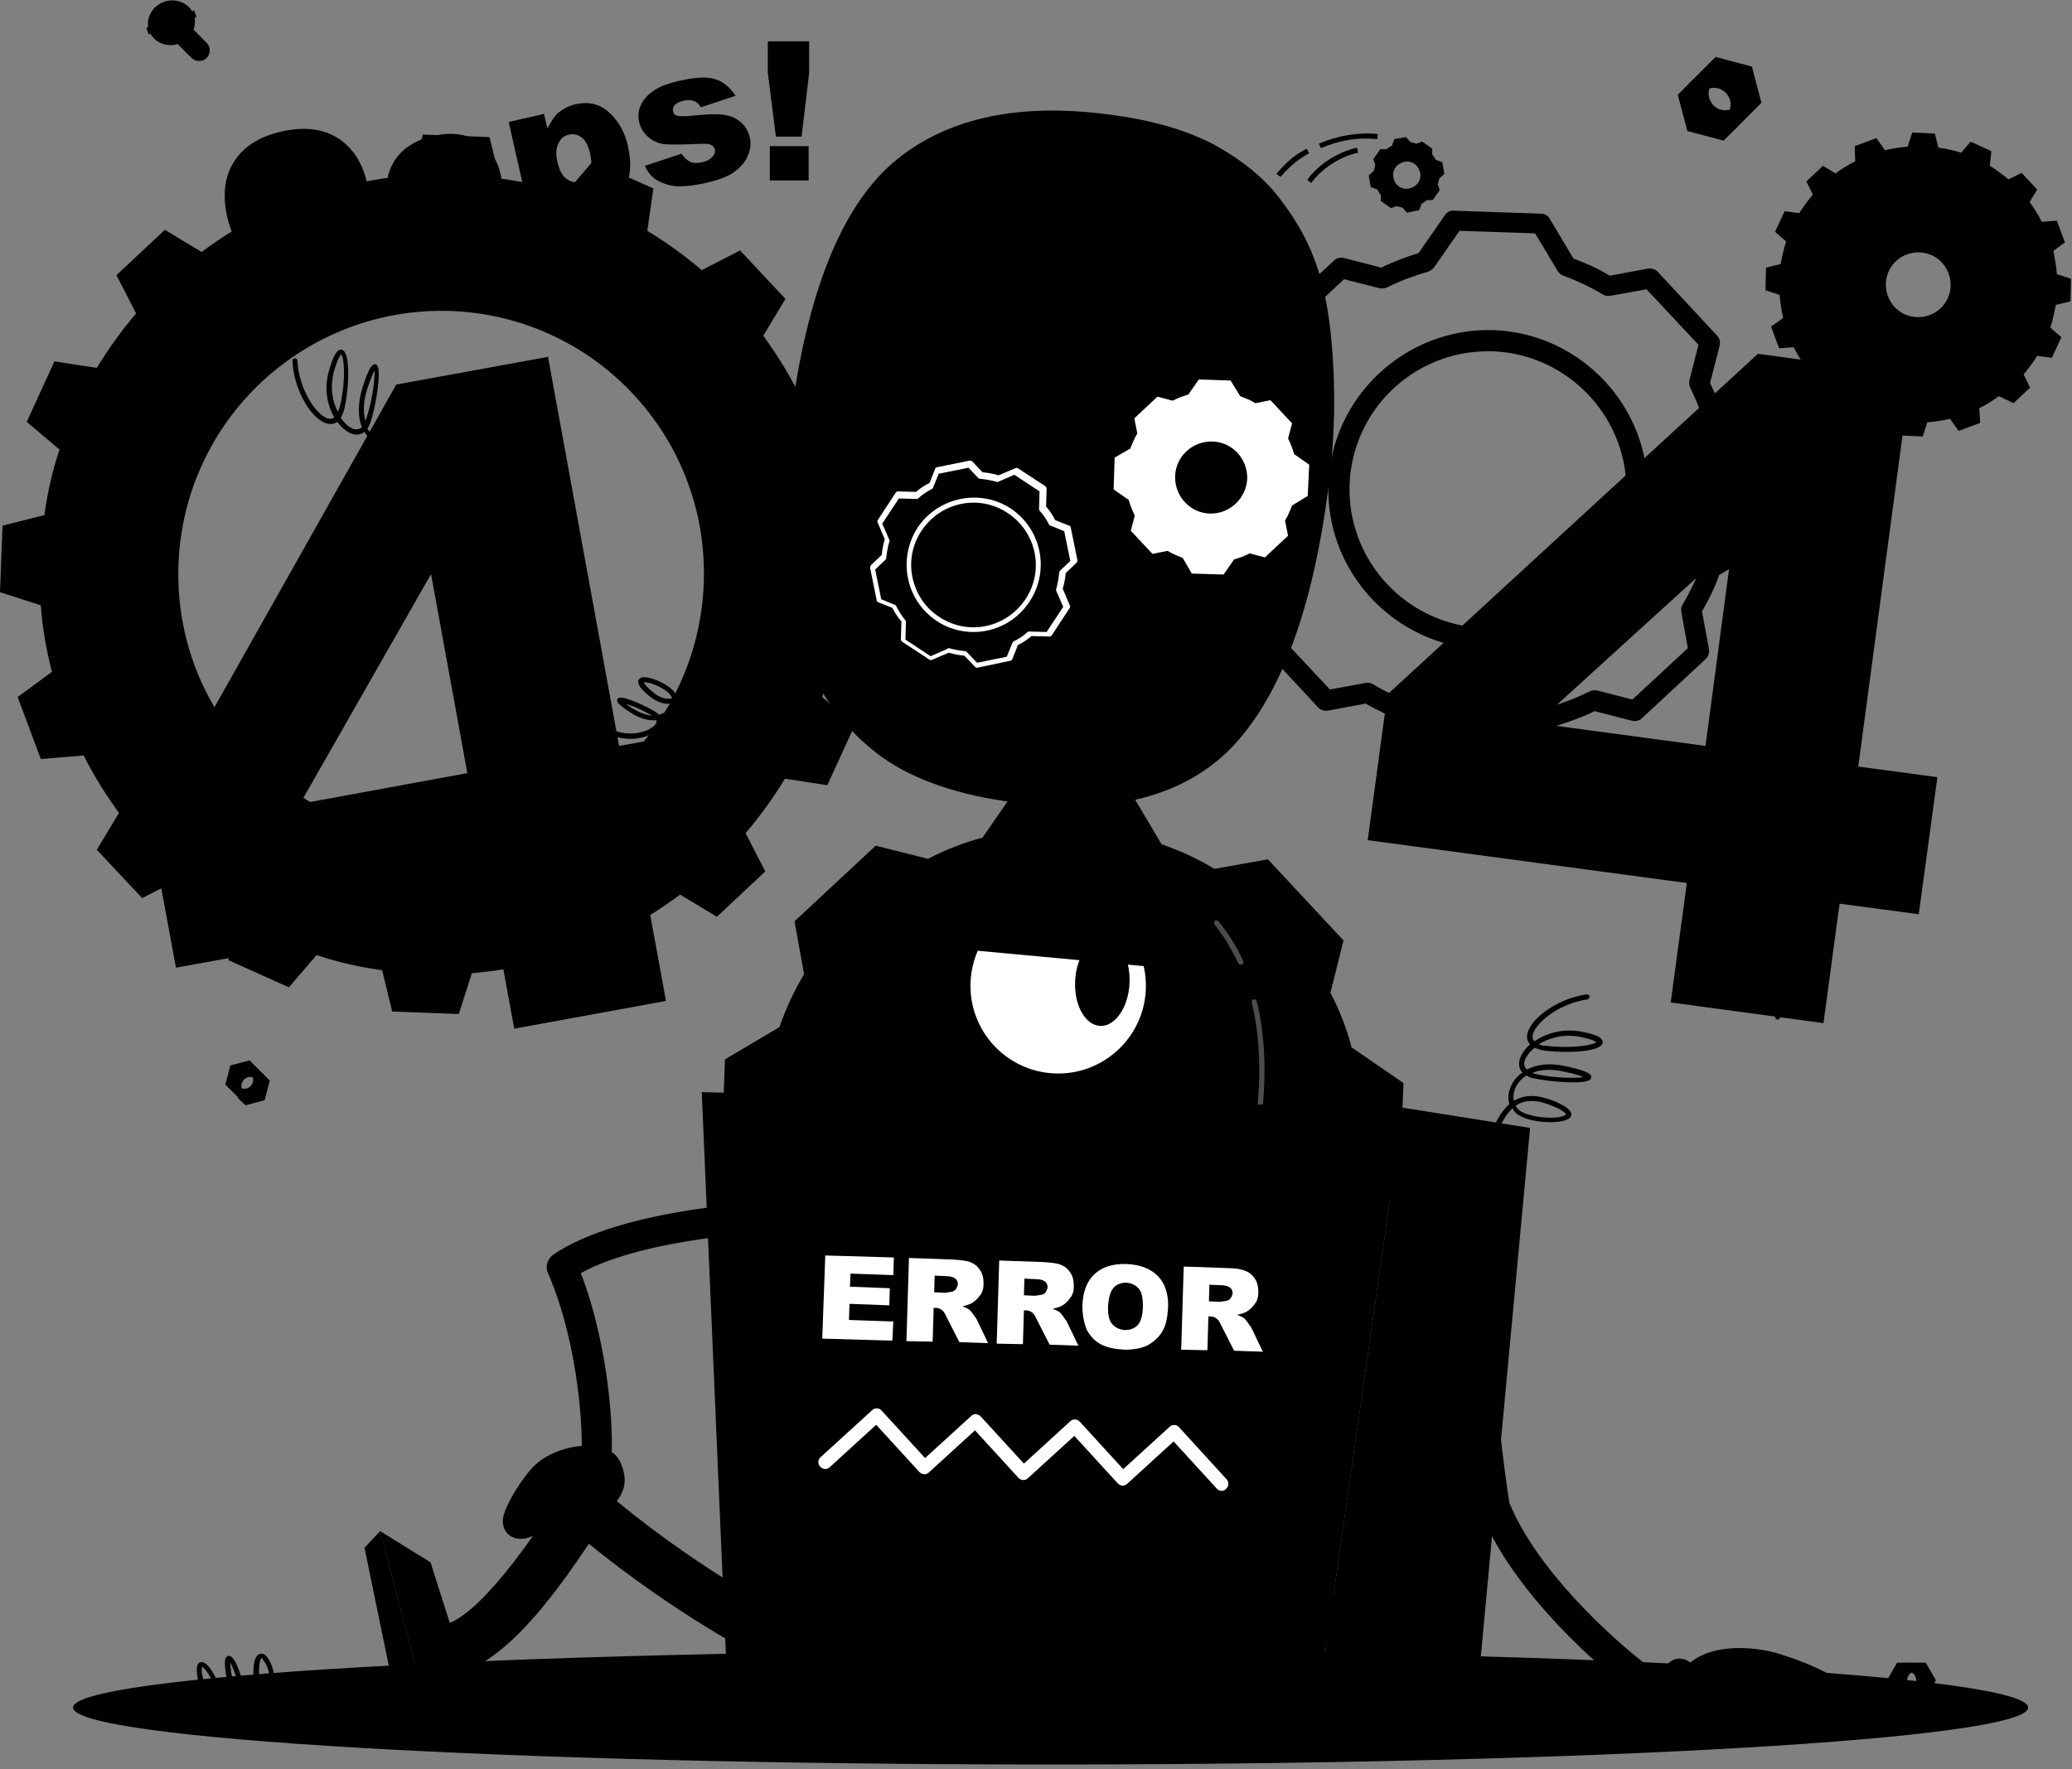 <svg width="411" height="351" viewBox="0 0 411 351" fill="none" xmlns="http://www.w3.org/2000/svg">
<rect x="0" y="0" width="411" height="351" fill="#808080" stroke="none"/>
<g clip-path="url(#clip0_864_2)">
<path d="M174.5 123.5L175 110.4L166.9 107.8C166.6 103.3 165.8 98.9 164.7 94.6L171.5 89.6L166.9 77.3L158.4 78C156.4 74 154 70.2 151.4 66.6L155.8 59.3L146.8 49.7L139.2 53.6C135.8 50.7 132.2 48.1 128.4 45.8L129.6 37.4L117.6 32L112.1 38.4C107.9 37 103.6 36 99.1 35.4L97.1 27.2L83.9 26.7L81.3 34.8C76.8 35.2 72.4 35.9 68.1 37L63 29.8L50.7 34.4L51.4 42.9C47.4 44.9 43.6 47.3 40 50L32.7 45.6L23.1 54.6L27 62.2C24.1 65.6 21.5 69.2 19.2 73L10.8 71.7L5.3 83.7L11.8 89.2C10.4 93.4 9.4 97.8 8.8 102.2L0.5 104.3L0 117.5L8.1 120.1C8.4 124.6 9.2 129 10.3 133.3L3.5 138.3L8.1 150.6L16.6 149.9C18.6 153.9 21 157.7 23.6 161.3L19.2 168.6L28.2 178.2L35.8 174.3C39.2 177.2 42.8 179.8 46.6 182.1L45.3 190.5L57.3 195.9L62.8 189.5C67 190.9 71.3 191.9 75.8 192.5L77.8 200.7L91 201.2L93.6 193.1C98.1 192.7 102.5 192 106.8 190.9L111.8 197.7L124.1 193.1L123.5 184.6C127.5 182.6 131.3 180.2 134.9 177.5L142.2 181.9L151.8 172.9L147.9 165.3C150.8 161.9 153.4 158.3 155.7 154.5L164.1 155.8L169.6 143.8L163.1 138.3C164.5 134.1 165.5 129.8 166.1 125.3L174.5 123.5ZM85.7 166C56.9 165 34.4 140.9 35.4 112.1C36.4 83.3 60.5 60.8 89.3 61.7C118.1 62.7 140.6 86.8 139.6 115.6C138.6 144.5 114.5 167 85.7 166Z" fill="#EBEBEB" style="fill:#EBEBEB;fill:color(display-p3 0.922 0.922 0.922);fill-opacity:1;"/>
<path d="M399.399 80L402.699 76.9L401.399 74.3C402.399 73.1 403.299 71.9 404.099 70.6L406.999 71L408.899 66.9L406.699 65C407.199 63.5 407.499 62 407.799 60.5L410.699 59.8L410.799 55.3L407.999 54.4C407.899 52.9 407.599 51.3 407.299 49.8L409.599 48.1L407.999 43.8L404.999 44C404.299 42.6 403.499 41.3 402.599 40.1L404.099 37.6L400.999 34.3L398.399 35.6C397.199 34.6 395.999 33.7 394.699 32.9L394.999 30L390.899 28.1L388.999 30.3C387.499 29.8 385.999 29.5 384.499 29.3L383.799 26.5L379.299 26.3L378.399 29.1C376.899 29.2 375.299 29.5 373.899 29.8L372.199 27.4L367.899 29L367.999 32C366.599 32.7 365.299 33.5 364.099 34.4L361.599 32.9L358.299 36L359.599 38.6C358.599 39.8 357.699 41 356.899 42.3L353.999 41.9L352.099 46L354.299 47.9C353.799 49.4 353.499 50.9 353.199 52.4L350.299 53.1L350.199 57.6L352.999 58.5C353.099 60 353.399 61.6 353.699 63.1L351.299 64.8L352.899 69.1L355.799 68.9C356.499 70.3 357.299 71.6 358.199 72.8L356.699 75.3L359.799 78.6L362.399 77.3C363.599 78.3 364.799 79.2 366.099 80L365.699 82.9L369.799 84.8L371.699 82.6C373.199 83.1 374.699 83.4 376.199 83.6L376.899 86.4L381.399 86.6L382.299 83.8C383.799 83.7 385.399 83.4 386.799 83.1L388.499 85.5L392.799 83.9L392.599 81C393.999 80.3 395.299 79.5 396.499 78.6L399.399 80ZM375.799 60.9C373.399 58.3 373.499 54.2 376.099 51.8C378.699 49.4 382.799 49.5 385.199 52.1C387.599 54.7 387.499 58.8 384.899 61.2C382.299 63.6 378.199 63.5 375.799 60.9Z" fill="#EBEBEB" style="fill:#EBEBEB;fill:color(display-p3 0.922 0.922 0.922);fill-opacity:1;"/>
<path d="M278.4 214.899L268.1 207.799C267.1 203.999 265.7 200.399 263.9 196.999L266.5 186.599L251.5 170.499L240.9 172.399C237.6 170.399 234.1 168.799 230.4 167.499L224 156.699L202 155.899L194.9 166.199C191.1 167.199 187.5 168.599 184.1 170.399L173.7 167.799L157.6 182.799L159.5 193.299C157.5 196.599 155.9 200.099 154.6 203.799L143.8 210.199L143 232.199L153.4 239.299C154.4 243.099 155.8 246.699 157.5 250.099L154.9 260.499L169.9 276.599L180.4 274.699C183.7 276.699 187.2 278.299 190.9 279.599L197.3 290.399L219.3 291.199L226.4 280.899C230.2 279.899 233.8 278.499 237.3 276.699L247.6 279.299L263.7 264.299L261.8 253.799C263.8 250.499 265.4 246.999 266.7 243.299L277.5 236.899L278.4 214.899ZM210 248.299C196.3 247.799 185.7 236.399 186.1 222.799C186.6 209.099 198 198.499 211.6 198.899C225.3 199.399 235.9 210.799 235.5 224.399C235.1 238.099 223.6 248.799 210 248.299Z" fill="#EBEBEB" style="fill:#EBEBEB;fill:color(display-p3 0.922 0.922 0.922);fill-opacity:1;"/>
<path d="M302.001 152.499L284.601 151.899C283.901 151.899 283.201 151.499 282.901 150.899L278.201 142.999C275.701 142.099 273.301 141 270.901 139.6L263.401 140.999C262.701 141.099 262.001 140.899 261.501 140.399L249.701 127.699C249.201 127.199 249.001 126.399 249.201 125.699L251.101 118.299C250.001 115.999 249.001 113.399 248.201 110.799L240.701 105.599C240.101 105.199 239.801 104.499 239.801 103.799L240.401 86.499C240.401 85.799 240.801 85.1 241.401 84.799L249.301 80.1C250.201 77.499 251.401 75.1 252.701 72.9L251.301 65.4C251.201 64.7 251.401 63.999 251.901 63.499L264.601 51.7C265.101 51.2 265.901 50.999 266.601 51.2L274.001 53.099C276.401 51.9 278.901 50.999 281.401 50.2L286.601 42.7C287.001 42.099 287.701 41.7 288.401 41.8L305.701 42.4C306.401 42.4 307.101 42.8 307.401 43.4L312.101 51.3C314.601 52.2 317.001 53.3 319.301 54.7L326.901 53.3C327.601 53.2 328.301 53.4 328.801 53.9L340.601 66.6C341.101 67.1 341.301 67.9 341.101 68.6L339.201 75.999C340.401 78.4 341.301 80.9 342.101 83.4L349.601 88.6C350.201 88.999 350.501 89.7 350.501 90.4L349.901 107.699C349.901 108.399 349.501 109.099 348.901 109.399L341.001 114.099C340.101 116.699 338.901 119.099 337.601 121.299L339.001 128.799C339.101 129.499 338.901 130.199 338.401 130.699L325.701 142.499C325.201 142.999 324.401 143.199 323.701 142.999L316.301 141.1C313.901 142.3 311.301 143.199 308.801 143.999L303.601 151.499C303.301 152.199 302.701 152.499 302.001 152.499ZM285.901 147.799L300.901 148.299L305.901 141.1C306.201 140.7 306.601 140.399 307.101 140.299C309.901 139.599 312.601 138.499 315.301 137.199C315.701 136.999 316.301 136.899 316.801 136.999L323.801 138.799L334.801 128.6L333.501 121.399C333.401 120.899 333.501 120.399 333.801 119.899C335.201 117.499 336.501 114.899 337.501 112.099C337.701 111.599 338.001 111.199 338.401 110.899L345.901 106.399L346.401 91.4L339.201 86.4C338.801 86.1 338.501 85.799 338.401 85.299C338.401 85.2 338.401 85.2 338.401 85.1C337.601 82.299 336.601 79.6 335.301 76.999C335.101 76.499 335.001 75.999 335.101 75.499L336.901 68.4L326.601 57.4L319.401 58.7C318.901 58.8 318.401 58.7 317.901 58.4C315.401 56.9 312.801 55.7 310.101 54.7C309.901 54.599 309.801 54.599 309.701 54.499C309.401 54.3 309.201 54.099 309.001 53.8L304.501 46.3L289.501 45.8L284.501 52.999C284.201 53.4 283.801 53.7 283.301 53.9C280.501 54.7 277.801 55.7 275.201 56.999C274.701 57.2 274.201 57.3 273.701 57.2L266.601 55.4L255.601 65.7L256.901 72.9C257.001 73.4 256.901 73.799 256.701 74.2C256.701 74.299 256.601 74.299 256.601 74.4C255.101 76.799 253.901 79.499 252.901 82.299C252.701 82.799 252.401 83.2 252.001 83.4L244.501 87.9L244.001 102.899L251.201 107.899C251.601 108.199 251.901 108.599 252.001 109.099C252.801 111.999 253.801 114.699 255.101 117.199C255.201 117.299 255.201 117.499 255.301 117.699C255.401 117.999 255.401 118.399 255.301 118.699L253.501 125.799L263.801 136.799L270.901 135.499C271.401 135.399 271.901 135.499 272.401 135.799C274.901 137.299 277.601 138.499 280.301 139.499C280.801 139.699 281.201 139.999 281.501 140.399L285.901 147.799ZM295.201 128.799C294.801 128.799 294.501 128.799 294.101 128.799C276.701 128.199 262.901 113.499 263.501 96.1C264.101 78.7 278.801 64.999 296.201 65.499C313.601 66.1 327.401 80.799 326.801 98.2C326.501 106.599 322.901 114.499 316.801 120.199C310.801 125.799 303.201 128.799 295.201 128.799ZM295.101 69.7C280.401 69.7 268.201 81.4 267.701 96.2C267.201 111.299 279.101 123.999 294.201 124.599C301.501 124.799 308.501 122.199 313.901 117.199C319.301 112.199 322.301 105.399 322.601 98.1C323.101 82.999 311.201 70.299 296.101 69.7C295.801 69.7 295.401 69.7 295.101 69.7Z" fill="#EBEBEB" style="fill:#EBEBEB;fill:color(display-p3 0.922 0.922 0.922);fill-opacity:1;"/>
<path d="M341.901 27.9L334.701 26L332.801 18.8L335.601 16L338.501 22.1L344.701 25.1L341.901 27.9Z" fill="#E0E0E0" style="fill:#E0E0E0;fill:color(display-p3 0.878 0.878 0.878);fill-opacity:1;"/>
<path d="M342.302 23.1C343.602 21.8 343.602 19.7 342.302 18.4C341.002 17.1 338.902 17.1 337.602 18.4L341.202 13L346.002 15.4L347.002 20.4L342.302 23.1Z" fill="#E0E0E0" style="fill:#E0E0E0;fill:color(display-p3 0.878 0.878 0.878);fill-opacity:1;"/>
<path d="M335 16.6L340.3 11.3L347.5 13.2L349.4 20.4L344.1 25.7L336.9 23.8L335 16.6ZM344.6 20.9C345.9 19.6 345.9 17.5 344.6 16.2C343.3 14.9 341.2 14.9 339.9 16.2C338.6 17.5 338.6 19.6 339.9 20.9C341.1 22.2 343.3 22.2 344.6 20.9Z" fill="#F0F0F0" style="fill:#F0F0F0;fill:color(display-p3 0.941 0.941 0.941);fill-opacity:1;"/>
<path d="M48.698 219.299L52.498 218.299L53.498 214.399L51.998 212.899L50.398 216.199L47.098 217.799L48.698 219.299Z" fill="#E0E0E0" style="fill:#E0E0E0;fill:color(display-p3 0.878 0.878 0.878);fill-opacity:1;"/>
<path d="M48.401 216.7C47.701 216 47.701 214.9 48.401 214.2C49.101 213.5 50.201 213.5 50.901 214.2L49.001 211.3L46.401 212.6L45.801 215.3L48.401 216.7Z" fill="#E0E0E0" style="fill:#E0E0E0;fill:color(display-p3 0.878 0.878 0.878);fill-opacity:1;"/>
<path d="M52.299 213.199L49.499 210.399L45.699 211.399L44.699 215.199L47.499 217.999L51.299 216.999L52.299 213.199ZM47.199 215.499C46.499 214.799 46.499 213.699 47.199 212.999C47.899 212.299 48.999 212.299 49.699 212.999C50.399 213.699 50.399 214.799 49.699 215.499C49.099 216.199 47.899 216.199 47.199 215.499Z" fill="#F0F0F0" style="fill:#F0F0F0;fill:color(display-p3 0.941 0.941 0.941);fill-opacity:1;"/>
<path d="M34.799 8.3L37.999 11.5C38.799 12.3 40.199 12.3 40.999 11.5C41.799 10.7 41.799 9.3 40.999 8.5L37.799 5.3C36.999 4.5 35.599 4.5 34.799 5.3C33.999 6.1 33.999 7.4 34.799 8.3Z" fill="#F0F0F0" style="fill:#F0F0F0;fill:color(display-p3 0.941 0.941 0.941);fill-opacity:1;"/>
<path d="M35.495 8.656C37.938 7.779 39.253 5.213 38.431 2.927C37.61 0.64 34.964 -0.503 32.521 0.374C30.078 1.252 28.764 3.817 29.585 6.104C30.406 8.391 33.052 9.533 35.495 8.656Z" fill="#E0E0E0" style="fill:#E0E0E0;fill:color(display-p3 0.878 0.878 0.878);fill-opacity:1;"/>
<path d="M29.015 5.493L29.488 6.811L38.993 3.397L38.52 2.079L29.015 5.493Z" fill="#F0F0F0" style="fill:#F0F0F0;fill:color(display-p3 0.941 0.941 0.941);fill-opacity:1;"/>
<path d="M208.4 350.1C315.488 350.1 402.3 345.041 402.3 338.8C402.3 332.559 315.488 327.5 208.4 327.5C101.312 327.5 14.5 332.559 14.5 338.8C14.5 345.041 101.312 350.1 208.4 350.1Z" fill="#F5F5F5" style="fill:#F5F5F5;fill:color(display-p3 0.961 0.961 0.961);fill-opacity:1;"/>
<path d="M45.102 43.201C44.102 38.801 44.502 35.101 46.402 32.101C48.302 29.101 51.402 27.101 55.802 26.101C60.302 25.101 64.002 25.501 67.002 27.401C70.002 29.301 72.002 32.401 72.902 36.701C73.602 39.901 73.702 42.601 73.102 44.801C72.502 47.101 71.302 49.001 69.602 50.601C67.802 52.201 65.502 53.301 62.502 54.001C59.502 54.701 56.802 54.801 54.602 54.301C52.402 53.801 50.402 52.601 48.702 50.801C47.102 48.901 45.902 46.401 45.102 43.201ZM53.502 41.401C54.102 44.101 55.102 46.001 56.402 46.901C57.702 47.901 59.202 48.101 60.902 47.701C62.702 47.301 63.902 46.401 64.702 45.001C65.402 43.601 65.402 41.401 64.702 38.401C64.102 35.901 63.202 34.101 61.902 33.201C60.602 32.301 59.102 32.001 57.302 32.401C55.602 32.801 54.402 33.701 53.702 35.101C52.902 36.501 52.902 38.601 53.502 41.401Z" fill="#3E4E85" style="fill:#3E4E85;fill:color(display-p3 0.243 0.307 0.521);fill-opacity:1;"/>
<path d="M77.003 39.9C76.303 36.9 76.803 34.2 78.303 31.8C79.903 29.4 82.403 27.8 85.803 27C89.703 26.1 92.903 26.6 95.403 28.4C97.403 29.9 98.703 31.9 99.303 34.6C100.003 37.6 99.503 40.3 98.003 42.7C96.403 45.1 93.903 46.7 90.403 47.5C87.303 48.2 84.503 48 82.203 46.8C79.503 45.5 77.803 43.1 77.003 39.9ZM84.503 38.2C84.903 39.9 85.503 41.1 86.403 41.8C87.303 42.5 88.303 42.7 89.303 42.4C90.403 42.2 91.203 41.5 91.703 40.6C92.203 39.6 92.303 38.2 91.803 36.4C91.403 34.7 90.803 33.5 89.903 32.9C89.003 32.2 88.103 32 87.003 32.2C85.903 32.4 85.103 33.1 84.603 34.1C84.203 35.1 84.103 36.5 84.503 38.2Z" fill="#3E4E85" style="fill:#3E4E85;fill:color(display-p3 0.243 0.307 0.521);fill-opacity:1;"/>
<path d="M107.002 51.2L100.902 24.201L107.902 22.601L108.602 25.5C109.302 24.101 110.002 23 110.702 22.401C111.702 21.601 112.802 21 114.102 20.701C116.702 20.101 119.002 20.601 120.802 22.3C122.702 24 124.002 26.3 124.602 29.201C125.302 32.501 125.102 35.1 124.002 37.2C122.802 39.3 121.102 40.6 118.702 41.1C117.502 41.401 116.502 41.401 115.402 41.2C114.402 41.001 113.402 40.6 112.502 40.001L114.602 49.3L107.002 51.2ZM110.602 32.3C111.002 33.8 111.502 34.901 112.402 35.501C113.202 36.1 114.102 36.3 115.102 36.1C116.002 35.901 116.602 35.401 117.002 34.501C117.402 33.6 117.402 32.401 117.102 30.601C116.702 29 116.202 27.901 115.402 27.3C114.602 26.701 113.802 26.5 112.902 26.701C111.902 26.901 111.202 27.5 110.802 28.401C110.302 29.3 110.202 30.601 110.602 32.3Z" fill="#3E4E85" style="fill:#3E4E85;fill:color(display-p3 0.243 0.307 0.521);fill-opacity:1;"/>
<path d="M127.901 32.9L135.201 30.5C135.701 31.3 136.301 31.8 136.901 32.1C137.501 32.4 138.301 32.4 139.201 32.2C140.201 32 140.901 31.6 141.401 31C141.801 30.6 141.901 30.1 141.801 29.7C141.701 29.2 141.301 28.8 140.701 28.6C140.201 28.5 139.101 28.5 137.301 28.6C134.601 28.7 132.701 28.7 131.601 28.6C130.501 28.4 129.501 28 128.601 27.2C127.701 26.4 127.101 25.5 126.801 24.3C126.501 23 126.601 21.8 127.201 20.7C127.701 19.6 128.601 18.7 129.801 17.9C131.001 17.1 132.701 16.5 134.901 16C137.201 15.5 139.001 15.3 140.201 15.4C141.401 15.5 142.401 15.8 143.401 16.4C144.301 17 145.201 17.9 145.901 19L139.001 21.3C138.701 20.7 138.301 20.3 137.801 20.1C137.101 19.8 136.401 19.8 135.501 20C134.701 20.2 134.101 20.5 133.801 20.9C133.501 21.3 133.401 21.7 133.501 22.1C133.601 22.6 133.901 22.9 134.501 23C135.001 23.1 136.201 23.1 137.901 22.9C140.501 22.6 142.401 22.6 143.701 22.8C145.001 23 146.101 23.5 147.001 24.3C147.901 25.1 148.401 26 148.701 27.2C149.001 28.3 148.901 29.5 148.401 30.7C148.001 31.9 147.101 33 145.801 34C144.501 35 142.601 35.7 140.001 36.3C136.401 37.1 133.801 37.2 132.001 36.5C130.001 35.9 128.701 34.7 127.901 32.9Z" fill="#3E4E85" style="fill:#3E4E85;fill:color(display-p3 0.243 0.307 0.521);fill-opacity:1;"/>
<path d="M152.301 8.2H160.501V14.5L159.001 27.1H153.901L152.301 14.4V8.2ZM152.701 29H160.401V35.8H152.701V29Z" fill="#3E4E85" style="fill:#3E4E85;fill:color(display-p3 0.243 0.307 0.521);fill-opacity:1;"/>
<path d="M87.1 94.2C87 94.2 87 94.2 86.9 94.2C82.4 92.5 79.7 90.8 78.3 88.7C77.3 88.9 76.1 88.8 75.1 88.3C74.1 87.8 73 86.9 72.3 85.7C71.6 86.2 70.8 86.4 69.9 86.1C68.9 85.8 67.8 84.9 66.9 83.7C66.3 84.1 65.8 84.2 65.3 84.1C62.3 83.9 58.3 77.9 58 71.6C58 71.3 58.2 71.1 58.5 71.1C58.8 71.1 59 71.3 59 71.6C59.3 77.6 63.1 82.9 65.4 83.1C65.8 83.1 66.1 83 66.3 82.8C64.9 80.4 64.2 77 65.3 73.4C66.2 70.4 66.9 69.2 67.8 69.4C69.5 69.8 69.3 76.4 68.4 80.7C68.2 81.7 67.9 82.4 67.6 82.9C68.4 84.1 69.3 84.8 70.1 85.1C70.8 85.3 71.4 85.1 71.8 84.8C71 82.9 70.9 80.2 71.9 76.9C73.3 72.5 73.9 72.4 74.2 72.3C74.4 72.2 74.7 72.3 74.8 72.5C75.7 73.5 74.6 80.4 73.5 83.8C73.3 84.2 73.2 84.6 72.9 85C73.5 86.2 74.4 87 75.4 87.5C76.2 87.9 77 88 77.7 87.9C77.6 87.7 77.5 87.5 77.5 87.3C76.7 85.2 77.1 82.7 78.7 79.7C79.8 77.7 80.6 76.8 81.4 76.8C81.6 76.8 82.1 76.9 82.4 77.5C83.3 79.1 82.6 84.4 80.9 87.1C80.5 87.7 79.9 88.2 79.3 88.5C80.6 90.3 83.2 91.8 87.2 93.4C87.5 93.5 87.6 93.8 87.5 94C87.5 94.1 87.3 94.2 87.1 94.2ZM81.5 77.7C81.5 77.7 80.9 77.7 79.7 80C78.3 82.7 77.9 84.9 78.6 86.8C78.7 87 78.8 87.3 78.9 87.5C79.4 87.3 79.9 86.9 80.2 86.4C81.6 84.3 82.3 79.9 81.7 78.1C81.6 77.8 81.5 77.7 81.5 77.7ZM74.3 73.5C74 74 73.6 75 72.9 77C72 79.7 72 81.9 72.5 83.5C72.5 83.4 72.6 83.3 72.6 83.2C73.8 79.9 74.4 75.1 74.3 73.5ZM67.7 70.3C67.5 70.5 67 71.1 66.3 73.5C65.4 76.7 65.9 79.6 67 81.7C67.2 81.3 67.4 80.8 67.5 80.3C68.6 75.5 68.3 71.1 67.7 70.3Z" fill="#3E4E85" style="fill:#3E4E85;fill:color(display-p3 0.243 0.307 0.521);fill-opacity:1;"/>
<path d="M125.101 146.6C123.601 146.6 122.001 146.3 120.501 145.4C120.301 145.3 120.201 145 120.301 144.7C120.401 144.5 120.701 144.4 121.001 144.5C124.601 146.6 129.201 145.1 130.101 143.6C130.201 143.4 130.301 143.2 130.201 142.9C128.801 143 127.101 142.7 125.101 141.4C122.601 139.8 122.401 139.3 122.401 139C122.401 138.8 122.501 138.6 122.701 138.5C123.701 138 128.201 140.1 130.101 141.3C130.301 141.5 130.601 141.6 130.701 141.8C131.501 141.6 132.201 141.2 132.601 140.7C132.901 140.3 133.101 140 133.201 139.6C133.101 139.6 133.101 139.6 133.001 139.6C131.401 139.8 129.801 139.1 128.101 137.5C126.901 136.4 126.501 135.7 126.601 135.1C126.601 134.9 126.801 134.6 127.301 134.4C128.701 134.1 132.101 135.5 133.501 137C133.801 137.3 134.001 137.7 134.101 138.2C135.401 137.6 136.801 136.2 138.401 133.9C138.601 133.7 138.901 133.6 139.101 133.8C139.301 134 139.401 134.3 139.201 134.5C137.301 137.1 135.701 138.6 134.201 139.2C134.101 139.9 133.801 140.6 133.301 141.2C132.801 141.8 132.101 142.3 131.101 142.6C131.201 143.1 131.101 143.5 130.801 144C130.201 145.5 127.801 146.6 125.101 146.6ZM124.201 139.7C124.501 139.9 125.001 140.3 125.701 140.7C127.101 141.5 128.301 141.9 129.301 142C127.701 141 125.501 140 124.201 139.7ZM127.701 135.4C127.801 135.6 128.001 136 128.901 136.8C130.401 138.2 131.701 138.8 133.001 138.6C133.101 138.6 133.201 138.6 133.301 138.6C133.201 138.3 133.101 138 132.901 137.8C131.501 136.2 128.401 135.2 127.701 135.4Z" fill="#3E4E85" style="fill:#3E4E85;fill:color(display-p3 0.243 0.307 0.521);fill-opacity:1;"/>
<path d="M138.402 145.2L122.802 148L108.702 70.8L78.602 76.3L29.602 163.3L34.902 192L97.702 180.6L102.002 204.1L132.102 198.6L127.802 175.1L143.402 172.3L138.402 145.2ZM59.502 159.5L85.502 113.9L92.702 153.4L59.502 159.5Z" fill="#0D1F5B" style="fill:#0D1F5B;fill:color(display-p3 0.051 0.122 0.357);fill-opacity:1;"/>
<path d="M263.9 65.6C263.3 60.3 262.3 55.5 260.7 51.4C259.2 47.3 256.8 43.2 253.7 39.2C250.6 35.2 246.4 31.8 241 28.8C235.6 25.9 228.6 23.8 219.8 22.7C201.5 20.3 187.2 23.6 177 32.4C166.8 41.3 160 58.3 156.8 83.4C155.5 93.6 155.2 103.1 155.8 111.7C156.5 120.4 158.1 127.4 160.6 132.6C164.1 140 168.9 145.9 175.2 150.4C181.5 154.8 190.2 157.8 201.1 159.2C220.7 161.8 235.2 158 244.7 147.9C254.1 137.8 260.4 120.8 263.5 96.8C264.9 86.2 265 75.8 263.9 65.6Z" fill="#0D1F5B" style="fill:#0D1F5B;fill:color(display-p3 0.051 0.122 0.357);fill-opacity:1;"/>
<path d="M210.2 149C207.8 148.9 205.2 148.7 202.6 148.4C193.4 147.2 186.4 144.9 181.5 141.5C176.7 138.2 173.2 133.8 170.5 128.1V128C168.6 124 167.3 118.2 166.8 111C166.2 103.1 166.5 94.3 167.7 84.9C171.3 57.2 178.6 45.6 184.2 40.8C190.7 35.2 199.4 32.6 210.9 33C213.3 33.1 215.8 33.3 218.3 33.6C225.7 34.6 231.5 36.2 235.7 38.5C239.7 40.7 242.8 43.2 245 46C247.4 49.1 249.2 52.2 250.4 55.3C251.6 58.6 252.5 62.5 253 66.9C254.1 76.2 254 85.9 252.7 95.6C249.9 117.1 244.6 132.3 236.8 140.6C230.9 146.6 222.3 149.4 210.2 149Z" fill="#3E4E85" style="fill:#3E4E85;fill:color(display-p3 0.243 0.307 0.521);fill-opacity:1;"/>
<path d="M229.8 65.9L229.9 62.1L227.6 61.3C227.5 60 227.3 58.7 227 57.5L229 56L227.7 52.4L225.3 52.6C224.7 51.4 224 50.4 223.3 49.3L224.6 47.2L222 44.4L219.8 45.5C218.8 44.7 217.8 43.9 216.7 43.2L217.1 40.8L213.6 39.2L212 41.1C210.8 40.7 209.5 40.4 208.2 40.2L207.6 37.8L203.8 37.7L203 40C201.7 40.1 200.4 40.3 199.2 40.6L197.7 38.6L194.1 39.9L194.3 42.3C193.1 42.9 192.1 43.6 191 44.3L188.9 43L186.1 45.6L187.2 47.8C186.4 48.8 185.6 49.8 185 50.9L182.6 50.5L181 54L182.9 55.6C182.5 56.8 182.2 58.1 182 59.4L179.6 60L179.5 63.8L181.8 64.6C181.9 65.9 182.1 67.2 182.4 68.4L180.4 69.9L181.7 73.5L184.1 73.3C184.7 74.5 185.4 75.5 186.1 76.6L184.8 78.7L187.4 81.5L189.6 80.4C190.6 81.2 191.6 82 192.7 82.7L192.3 85.1L195.8 86.7L197.4 84.8C198.6 85.2 199.9 85.5 201.2 85.7L201.8 88.1L205.6 88.2L206.4 85.9C207.7 85.8 209 85.6 210.2 85.3L211.7 87.3L215.3 86L215.1 83.6C216.3 83 217.3 82.3 218.4 81.6L220.5 82.9L223.3 80.3L222.2 78.1C223 77.1 223.8 76.1 224.4 75L226.8 75.4L228.4 71.9L226.5 70.3C226.9 69.1 227.2 67.8 227.4 66.5L229.8 65.9ZM204.2 78.1C195.9 77.8 189.4 70.9 189.7 62.6C190 54.3 196.9 47.8 205.2 48.1C213.5 48.4 220 55.3 219.7 63.6C219.4 71.9 212.5 78.4 204.2 78.1Z" fill="#0D1F5B" style="fill:#0D1F5B;fill:color(display-p3 0.051 0.122 0.357);fill-opacity:1;"/>
<path opacity="0.3" d="M245.602 135.5L245.902 132.9L244.402 132.3C244.402 131.4 244.302 130.6 244.202 129.7L245.602 128.8L244.902 126.3H243.202C242.902 125.5 242.502 124.7 242.002 124L242.902 122.6L241.302 120.6L239.802 121.2C239.202 120.6 238.502 120 237.802 119.5L238.202 117.9L235.902 116.7L234.702 117.9C233.902 117.6 233.102 117.3 232.202 117.1L231.902 115.5L229.302 115.2L228.702 116.7C227.802 116.7 227.002 116.8 226.102 116.9L225.202 115.5L222.702 116.2V117.9C221.902 118.2 221.102 118.6 220.402 119.1L219.002 118.1L217.002 119.7L217.602 121.2C217.002 121.8 216.402 122.5 215.902 123.2L214.302 122.8L213.102 125.1L214.302 126.3C214.002 127.1 213.702 127.9 213.502 128.8L211.902 129.1L211.602 131.7L213.102 132.3C213.102 133.2 213.202 134 213.302 134.9L211.902 135.8L212.602 138.3H214.302C214.602 139.1 215.002 139.9 215.502 140.6L214.502 142L216.102 144L217.602 143.4C218.202 144 218.902 144.6 219.602 145.1L219.202 146.7L221.502 147.9L222.702 146.7C223.502 147 224.302 147.3 225.202 147.5L225.502 149.1L228.102 149.4L228.702 147.9C229.602 147.9 230.402 147.8 231.302 147.7L232.202 149.1L234.702 148.4V146.7C235.502 146.4 236.302 146 237.002 145.5L238.302 146.5L240.302 144.9L239.702 143.4C240.302 142.8 240.902 142.1 241.402 141.4L243.002 141.8L244.202 139.5L243.002 138.3C243.302 137.5 243.602 136.7 243.802 135.8L245.602 135.5ZM232.702 134.5C231.502 136.7 228.802 137.5 226.602 136.3C224.402 135.1 223.702 132.4 224.802 130.2C226.002 128 228.702 127.3 230.902 128.4C233.102 129.6 233.902 132.3 232.702 134.5Z" fill="#0D1F5B" style="fill:#0D1F5B;fill:color(display-p3 0.051 0.122 0.357);fill-opacity:1;"/>
<path d="M259.698 92.2L256.698 90.1C256.398 89 255.998 88 255.498 87L256.298 84L251.998 79.4L248.998 80C248.098 79.4 246.998 79 245.998 78.6L244.098 75.5L237.798 75.3L235.698 78.3C234.598 78.6 233.598 79 232.598 79.5L229.598 78.7L224.998 83L225.598 86C224.998 87 224.598 88 224.198 89L221.098 90.8L220.898 97.1L223.898 99.2C224.198 100.3 224.598 101.3 225.098 102.3L224.298 105.3L228.598 109.9L231.598 109.3C232.598 109.9 233.598 110.3 234.598 110.7L236.398 113.8L242.698 114L244.798 111C245.898 110.7 246.898 110.3 247.898 109.8L250.898 110.6L255.498 106.3L254.898 103.3C255.498 102.3 255.898 101.3 256.298 100.3L259.398 98.4L259.698 92.2ZM239.998 101.9C236.098 101.8 232.998 98.5 233.098 94.5C233.198 90.6 236.498 87.5 240.498 87.6C244.398 87.7 247.498 91 247.398 95C247.198 98.9 243.898 102 239.998 101.9Z" fill="white" style="fill:white;fill:white;fill-opacity:1;"/>
<path d="M281.5 41.7L282 40.4C282.4 40.2 282.7 40 283 39.7H284.2L285.6 37.7L285.2 36.6C285.3 36.2 285.4 35.8 285.5 35.4L286.5 34.5L286.1 32.2L284.8 31.7C284.6 31.3 284.4 31 284.1 30.7V29.5L282.1 28.1L281 28.5C280.6 28.4 280.2 28.3 279.8 28.2L278.9 27.2L276.6 27.6L276.1 28.9C275.7 29.1 275.4 29.3 275 29.6H273.8L272.4 31.6L272.8 32.7C272.7 33.1 272.6 33.5 272.5 33.9L271.5 34.8L271.9 37.1L273.2 37.6C273.4 38 273.6 38.3 273.9 38.7V39.9L275.9 41.3L277 40.9C277.4 41 277.8 41.1 278.2 41.2L279.1 42.2L281.5 41.7ZM276.4 35.2C276.1 33.7 277.1 32.4 278.6 32.1C280.1 31.8 281.4 32.8 281.7 34.3C282 35.8 281 37.1 279.5 37.4C278 37.7 276.6 36.7 276.4 35.2Z" fill="#0D1F5B" style="fill:#0D1F5B;fill:color(display-p3 0.051 0.122 0.357);fill-opacity:1;"/>
<path d="M253.999 35.1L253.199 34.5C254.499 32.9 256.399 30.9 259.199 29.5L259.699 30.4C256.799 31.9 254.899 34.1 253.999 35.1Z" fill="#0D1F5B" style="fill:#0D1F5B;fill:color(display-p3 0.051 0.122 0.357);fill-opacity:1;"/>
<path d="M262.002 29.401L261.602 28.501C265.402 26.901 269.302 26.201 273.302 26.601L273.202 27.601C269.402 27.201 265.702 27.801 262.002 29.401Z" fill="#0D1F5B" style="fill:#0D1F5B;fill:color(display-p3 0.051 0.122 0.357);fill-opacity:1;"/>
<path d="M260.101 36.3L259.301 35.7C261.401 32.7 265.401 30.1 269.201 29.3L269.401 30.3C265.901 31 262.101 33.5 260.101 36.3Z" fill="#0D1F5B" style="fill:#0D1F5B;fill:color(display-p3 0.051 0.122 0.357);fill-opacity:1;"/>
<path d="M193.802 132.5C193.702 132.5 193.502 132.4 193.402 132.3L191.302 130.1C190.202 130 189.202 129.8 188.202 129.5L184.902 130.9C184.702 131 184.602 131 184.402 130.9L178.902 127.3C178.802 127.2 178.702 127 178.702 126.9L178.802 123.3C178.102 122.5 177.502 121.6 177.002 120.6L174.202 119.5C174.002 119.4 173.902 119.3 173.902 119.1L172.602 112.7C172.602 112.5 172.602 112.4 172.702 112.2L174.902 110.1C175.002 109 175.202 108 175.502 107L174.102 103.7C174.002 103.5 174.002 103.4 174.102 103.2L177.702 97.7C177.802 97.6 177.902 97.5 178.102 97.5L181.702 97.6C182.502 96.9 183.402 96.3 184.402 95.8L185.502 93C185.602 92.8 185.702 92.7 185.902 92.7L192.302 91.4C192.502 91.4 192.602 91.4 192.802 91.5L194.902 93.7C196.002 93.8 197.002 94 198.102 94.3L201.402 92.9C201.602 92.8 201.702 92.8 201.902 92.9L207.402 96.5C207.502 96.6 207.602 96.8 207.602 96.9L207.502 100.5C208.202 101.3 208.802 102.2 209.302 103.2L212.102 104.3C212.302 104.4 212.402 104.5 212.402 104.7L213.702 111.1C213.702 111.3 213.702 111.4 213.602 111.6L211.402 113.7C211.302 114.8 211.102 115.8 210.802 116.8L212.202 120.1C212.302 120.3 212.302 120.4 212.202 120.6L208.602 126.1C208.502 126.2 208.402 126.3 208.202 126.3L204.602 126.2C203.802 126.9 202.902 127.5 201.902 128L200.802 130.8C200.702 131 200.602 131.1 200.402 131.1L193.802 132.5ZM188.102 128.6H188.202C189.302 128.9 190.402 129.1 191.502 129.2C191.602 129.2 191.702 129.3 191.802 129.4L193.802 131.5L199.702 130.3L200.802 127.6C200.802 127.5 200.902 127.4 201.002 127.3C202.002 126.8 203.002 126.2 203.802 125.4C203.902 125.3 204.002 125.3 204.102 125.3L207.602 125.4L210.902 120.4L209.502 117.2C209.502 117.1 209.402 117 209.502 116.9C209.802 115.8 210.002 114.7 210.102 113.6C210.102 113.5 210.202 113.4 210.202 113.3L212.302 111.3L211.102 105.4L208.402 104.3C208.302 104.3 208.202 104.2 208.102 104.1C207.602 103.1 207.002 102.2 206.202 101.3C206.102 101.2 206.102 101.1 206.102 101L206.202 97.5L201.202 94.2L198.002 95.6C197.902 95.6 197.802 95.7 197.702 95.6C196.602 95.3 195.502 95.1 194.402 95C194.302 95 194.202 94.9 194.102 94.9L192.102 92.8L186.202 94L185.102 96.7C185.102 96.8 185.002 96.9 184.902 97C183.902 97.5 183.002 98.1 182.102 98.9C182.002 99 181.902 99 181.802 99L178.302 98.9L175.002 103.9L176.402 107.1C176.502 107.2 176.502 107.4 176.402 107.5C176.102 108.5 175.902 109.6 175.802 110.7C175.802 110.8 175.702 110.9 175.702 111L173.602 113L174.802 118.9L177.502 120C177.602 120 177.702 120.1 177.802 120.3C178.302 121.3 178.902 122.2 179.602 123.1C179.702 123.2 179.702 123.3 179.702 123.4L179.602 126.9L184.602 130.2L187.802 128.8C188.002 128.6 188.102 128.6 188.102 128.6ZM193.102 125.4C190.602 125.4 188.002 124.7 185.802 123.2C182.802 121.2 180.802 118.2 180.102 114.7C179.402 111.2 180.102 107.7 182.002 104.7C186.102 98.6 194.402 96.9 200.502 100.9C206.602 105 208.302 113.2 204.202 119.4C201.602 123.3 197.402 125.4 193.102 125.4ZM182.802 105.3C181.002 108 180.302 111.3 181.002 114.6C181.702 117.8 183.502 120.6 186.302 122.4C192.002 126.2 199.602 124.6 203.402 118.9C207.202 113.2 205.602 105.6 199.902 101.8C194.202 98 186.602 99.6 182.802 105.3Z" fill="white" style="fill:white;fill:white;fill-opacity:1;"/>
<path d="M384.301 154.2L368.601 152.1L379.001 74.3L348.701 70.2L275.201 137.8L271.301 166.7L334.601 175.2L331.401 198.9L361.701 203L364.901 179.3L380.601 181.4L384.301 154.2ZM304.801 143.5L343.601 108.2L338.301 148L304.801 143.5Z" fill="#0D1F5B" style="fill:#0D1F5B;fill:color(display-p3 0.051 0.122 0.357);fill-opacity:1;"/>
<path d="M352.602 202.3C352.502 202.3 352.502 202.3 352.602 202.3C352.202 202.2 352.102 202 352.102 201.7L375.402 73.8C375.402 73.5 375.702 73.4 376.002 73.4C376.302 73.4 376.502 73.7 376.402 74L353.102 201.9C353.002 202.2 352.802 202.3 352.602 202.3Z" fill="#3E4E85" style="fill:#3E4E85;fill:color(display-p3 0.243 0.307 0.521);fill-opacity:1;"/>
<path d="M373.208 76.011C373.224 75.57 372.878 75.199 372.436 75.184C371.995 75.169 371.625 75.515 371.609 75.956C371.594 76.398 371.94 76.768 372.382 76.783C372.823 76.798 373.193 76.453 373.208 76.011Z" fill="#3E4E85" style="fill:#3E4E85;fill:color(display-p3 0.243 0.307 0.521);fill-opacity:1;"/>
<path d="M369.876 93.28C369.892 92.838 369.546 92.468 369.104 92.453C368.663 92.438 368.293 92.783 368.277 93.225C368.262 93.666 368.608 94.037 369.05 94.052C369.491 94.067 369.861 93.721 369.876 93.28Z" fill="#3E4E85" style="fill:#3E4E85;fill:color(display-p3 0.243 0.307 0.521);fill-opacity:1;"/>
<path d="M366.544 110.548C366.56 110.107 366.214 109.736 365.772 109.721C365.331 109.706 364.96 110.052 364.945 110.493C364.93 110.935 365.276 111.305 365.717 111.32C366.159 111.335 366.529 110.99 366.544 110.548Z" fill="#3E4E85" style="fill:#3E4E85;fill:color(display-p3 0.243 0.307 0.521);fill-opacity:1;"/>
<path d="M359.978 128.605C359.993 128.163 359.647 127.793 359.206 127.778C358.764 127.763 358.394 128.109 358.379 128.55C358.364 128.992 358.71 129.362 359.151 129.377C359.593 129.392 359.963 129.046 359.978 128.605Z" fill="#3E4E85" style="fill:#3E4E85;fill:color(display-p3 0.243 0.307 0.521);fill-opacity:1;"/>
<path d="M359.876 145.184C359.892 144.742 359.546 144.372 359.104 144.357C358.663 144.342 358.293 144.688 358.277 145.129C358.262 145.571 358.608 145.941 359.05 145.956C359.491 145.971 359.861 145.626 359.876 145.184Z" fill="#3E4E85" style="fill:#3E4E85;fill:color(display-p3 0.243 0.307 0.521);fill-opacity:1;"/>
<path d="M356.544 162.453C356.56 162.011 356.214 161.641 355.772 161.626C355.331 161.611 354.961 161.956 354.945 162.398C354.93 162.839 355.276 163.21 355.717 163.225C356.159 163.24 356.529 162.894 356.544 162.453Z" fill="#3E4E85" style="fill:#3E4E85;fill:color(display-p3 0.243 0.307 0.521);fill-opacity:1;"/>
<path d="M353.212 179.72C353.228 179.279 352.882 178.908 352.44 178.893C351.999 178.878 351.629 179.224 351.613 179.665C351.598 180.107 351.944 180.477 352.385 180.492C352.827 180.507 353.197 180.162 353.212 179.72Z" fill="#3E4E85" style="fill:#3E4E85;fill:color(display-p3 0.243 0.307 0.521);fill-opacity:1;"/>
<path d="M349.876 197.088C349.892 196.647 349.546 196.277 349.104 196.261C348.663 196.246 348.293 196.592 348.277 197.033C348.262 197.475 348.608 197.845 349.05 197.86C349.491 197.876 349.861 197.53 349.876 197.088Z" fill="#3E4E85" style="fill:#3E4E85;fill:color(display-p3 0.243 0.307 0.521);fill-opacity:1;"/>
<path d="M359.202 129.001C359.002 129.001 358.802 128.801 358.702 128.601C358.602 128.301 358.802 128.101 359.102 128.001L361.602 127.501C361.902 127.401 362.102 127.601 362.202 127.901C362.302 128.201 362.102 128.401 361.802 128.501L359.302 129.001C359.302 129.001 359.302 129.001 359.202 129.001Z" fill="#3E4E85" style="fill:#3E4E85;fill:color(display-p3 0.243 0.307 0.521);fill-opacity:1;"/>
<path d="M367.499 119.8C367.499 119.8 365.299 125.6 364.499 129.2C363.699 132.7 363.699 140.6 363.699 140.6" fill="#3E4E85" style="fill:#3E4E85;fill:color(display-p3 0.243 0.307 0.521);fill-opacity:1;"/>
<path d="M363.699 141.1C363.399 141.1 363.199 140.9 363.199 140.6C363.199 140.3 363.299 132.6 363.999 129.1C364.799 125.6 366.899 119.9 366.999 119.7C367.099 119.4 367.399 119.3 367.599 119.4C367.899 119.5 367.999 119.8 367.899 120C367.899 120.1 365.699 125.8 364.899 129.3C364.199 132.7 364.099 140.5 364.099 140.6C364.199 140.9 363.999 141.1 363.699 141.1Z" fill="#3E4E85" style="fill:#3E4E85;fill:color(display-p3 0.243 0.307 0.521);fill-opacity:1;"/>
<path d="M180.902 227.4C182.302 205 179.702 164.3 221.802 169.7C266.902 175.5 254.002 228.3 254.002 228.3L180.902 227.4Z" fill="#3E4E85" style="fill:#3E4E85;fill:color(display-p3 0.243 0.307 0.521);fill-opacity:1;"/>
<path d="M209.9 214C220.062 214 228.3 205.762 228.3 195.6C228.3 185.438 220.062 177.2 209.9 177.2C199.738 177.2 191.5 185.438 191.5 195.6C191.5 205.762 199.738 214 209.9 214Z" fill="white" style="fill:white;fill:white;fill-opacity:1;"/>
<path d="M212.4 177.2C203.7 175.7 194.4 182.1 193.5 188.6L228 191.8C226.7 184.4 219.3 178.4 212.4 177.2Z" fill="#3E4E85" style="fill:#3E4E85;fill:color(display-p3 0.243 0.307 0.521);fill-opacity:1;"/>
<path d="M224.048 195.141C224.295 190.343 222.08 186.329 219.101 186.176C216.123 186.023 213.509 189.789 213.262 194.588C213.016 199.386 215.231 203.4 218.209 203.553C221.188 203.706 223.802 199.94 224.048 195.141Z" fill="#3E4E85" style="fill:#3E4E85;fill:color(display-p3 0.243 0.307 0.521);fill-opacity:1;"/>
<path d="M209.9 215C199.2 215 190.5 206.3 190.5 195.6C190.5 184.9 199.2 176.2 209.9 176.2C220.6 176.2 229.3 184.9 229.3 195.6C229.3 206.3 220.6 215 209.9 215ZM209.9 178.2C200.3 178.2 192.5 186 192.5 195.6C192.5 205.2 200.3 213 209.9 213C219.5 213 227.3 205.2 227.3 195.6C227.3 186 219.5 178.2 209.9 178.2Z" fill="#0D1F5B" style="fill:#0D1F5B;fill:color(display-p3 0.051 0.122 0.357);fill-opacity:1;"/>
<path opacity="0.3" d="M248.899 226.9H248.799C248.499 226.8 248.399 226.6 248.399 226.3C248.399 226.2 251.599 212.6 248.299 198.9C248.199 198.6 248.399 198.4 248.699 198.3C248.999 198.2 249.199 198.4 249.299 198.7C252.699 212.7 249.399 226.4 249.399 226.6C249.299 226.7 249.099 226.9 248.899 226.9Z" fill="white" style="fill:white;fill:white;fill-opacity:1;"/>
<path opacity="0.3" d="M246.102 191.4C245.902 191.4 245.702 191.3 245.602 191.1C244.302 188.3 242.702 185.7 240.902 183.4C240.702 183.2 240.802 182.9 241.002 182.7C241.202 182.5 241.502 182.6 241.702 182.8C243.602 185.1 245.302 187.8 246.602 190.7C246.702 191 246.602 191.2 246.402 191.4C246.302 191.3 246.202 191.4 246.102 191.4Z" fill="white" style="fill:white;fill:white;fill-opacity:1;"/>
<path d="M87.202 332.5C87.102 332.5 87.002 332.5 86.802 332.5C84.002 332.4 81.902 330.1 81.902 327.4C82.002 324.6 84.202 322.5 87.002 322.5H87.102C90.002 322.5 96.902 319 111.502 296.1C112.302 294.9 113.602 294 115.002 293.8C116.402 293.6 117.902 294 119.002 295C136.902 310.6 156.002 320.4 156.102 320.5C158.602 321.8 159.502 324.8 158.302 327.2C157.002 329.7 154.002 330.6 151.602 329.4C150.802 329 134.202 320.5 116.802 306.3C104.702 324.6 95.602 332.5 87.202 332.5Z" fill="#3E4E85" style="fill:#3E4E85;fill:color(display-p3 0.243 0.307 0.521);fill-opacity:1;"/>
<path d="M118.1 294.1C118 294.1 117.8 294.1 117.7 294.1C116.1 293.9 114.9 292.3 115.2 290.7C115.9 285.7 115 267.1 108.7 252.6C108.1 251.3 108.6 249.7 109.8 248.9C123.5 239.6 152.7 238.4 153.9 238.4C155.5 238.4 156.9 239.6 157 241.3C157.1 243 155.8 244.3 154.1 244.4C153.8 244.4 128.3 245.4 115.2 252.6C120.8 267 122 285 121.1 291.5C120.9 293 119.6 294.1 118.1 294.1Z" fill="#3E4E85" style="fill:#3E4E85;fill:color(display-p3 0.243 0.307 0.521);fill-opacity:1;"/>
<path d="M123.099 290.2C121.099 285.5 112.099 286 106.799 290.1C103.999 292.3 100.199 298.7 99.799 301.1C99.399 303.5 100.999 305.6 103.799 305.3C107.199 305 111.999 300 111.999 300C108.899 303.1 112.899 305.3 118.999 300.8C122.399 298.3 125.399 295.5 123.099 290.2Z" fill="#0D1F5B" style="fill:#0D1F5B;fill:color(display-p3 0.051 0.122 0.357);fill-opacity:1;"/>
<path d="M295.102 228.8H295.002C294.702 228.7 294.602 228.4 294.702 228.2C296.002 223.6 297.502 220.7 299.402 219.1C299.102 218.1 299.102 217 299.602 215.8C300.002 214.7 300.802 213.6 302.002 212.8C301.402 212.2 301.202 211.4 301.402 210.4C301.602 209.4 302.402 208.2 303.502 207.2C303.002 206.7 302.902 206.1 302.902 205.7C302.902 202.7 308.402 198.2 314.702 197.3C315.002 197.2 315.202 197.5 315.302 197.7C315.302 198 315.102 198.2 314.902 198.3C309.002 199.1 304.002 203.4 304.002 205.7C304.002 206.1 304.102 206.4 304.402 206.6C306.702 205 310.002 204 313.702 204.7C316.802 205.3 318.002 205.9 317.902 206.9C317.602 208.7 311.102 209 306.702 208.5C305.702 208.4 305.002 208.1 304.402 207.9C303.302 208.8 302.602 209.8 302.402 210.6C302.202 211.3 302.502 211.9 302.902 212.2C304.802 211.2 307.402 210.8 310.802 211.6C315.302 212.6 315.502 213.2 315.602 213.5C315.702 213.7 315.602 214 315.402 214.2C314.402 215.2 307.502 214.7 304.002 213.9C303.502 213.8 303.102 213.6 302.802 213.4C301.602 214.1 300.902 215.1 300.502 216.1C300.202 216.9 300.102 217.7 300.302 218.4C300.502 218.3 300.702 218.2 300.902 218.1C303.002 217.1 305.502 217.3 308.602 218.6C310.602 219.5 311.602 220.3 311.702 221C311.702 221.2 311.702 221.7 311.102 222C309.602 223 304.202 222.9 301.502 221.4C300.802 221.1 300.302 220.5 300.002 219.9C298.402 221.4 297.002 224.1 295.802 228.3C295.602 228.6 295.402 228.8 295.102 228.8ZM300.602 219.4C300.902 219.9 301.302 220.3 301.802 220.6C304.102 221.8 308.502 222.1 310.202 221.4C310.502 221.3 310.602 221.1 310.602 221.1C310.602 221.1 310.502 220.5 308.102 219.5C305.302 218.3 303.102 218.1 301.302 219C301.002 219.2 300.802 219.3 300.602 219.4ZM303.902 212.9C304.002 212.9 304.102 212.9 304.202 213C307.702 213.9 312.502 214 314.102 213.7C313.602 213.5 312.602 213.1 310.502 212.7C307.702 212 305.502 212.2 303.902 212.9ZM305.202 207.2C305.702 207.4 306.202 207.5 306.602 207.5C311.602 208.1 316.002 207.4 316.602 206.8C316.402 206.6 315.802 206.2 313.302 205.7C310.002 205.1 307.202 206 305.202 207.2Z" fill="#3E4E85" style="fill:#3E4E85;fill:color(display-p3 0.243 0.307 0.521);fill-opacity:1;"/>
<path d="M165.002 330.8C165.702 330.6 165.402 330 164.702 330H151.202C125.402 327.3 107.402 330.9 118.802 331.8C130.202 332.7 118.002 332.5 109.702 335.6C101.402 338.7 171.402 339.5 177.702 335.6C183.502 332 155.802 333.8 165.002 330.8Z" fill="#3E4E85" style="fill:#3E4E85;fill:color(display-p3 0.243 0.307 0.521);fill-opacity:1;"/>
<path d="M261.899 334.8L144.099 330.9L139.199 216.7L278.299 219.8L261.899 334.8Z" fill="#0D1F5B" style="fill:#0D1F5B;fill:color(display-p3 0.051 0.122 0.357);fill-opacity:1;"/>
<path d="M180.9 332.6C180.6 332.6 180.4 332.4 180.4 332.1L171 217.4C171 217.1 171.2 216.9 171.5 216.9C171.8 216.9 172 217.1 172 217.4L181.4 332.1C181.4 332.4 181.2 332.6 180.9 332.6Z" fill="#3E4E85" style="fill:#3E4E85;fill:color(display-p3 0.243 0.307 0.521);fill-opacity:1;"/>
<path d="M261.902 334.8L293.602 330L303.502 223.8L278.302 219.8L261.902 334.8Z" fill="#0D1F5B" style="fill:#0D1F5B;fill:color(display-p3 0.051 0.122 0.357);fill-opacity:1;"/>
<path opacity="0.2" d="M261.902 334.8L293.602 330L303.502 223.8L278.302 219.8L261.902 334.8Z" fill="black" style="fill:black;fill:black;fill-opacity:1;"/>
<path d="M154.2 308.9L151.3 241C151 233.9 156.7 228.1 163.8 228.2L251.9 230.2C259.3 230.4 264.8 236.9 263.8 244.2L254 312.601C253.1 318.801 247.7 323.301 241.4 323.101L166 320.601C159.6 320.401 154.4 315.3 154.2 308.9Z" fill="#3E4E85" style="fill:#3E4E85;fill:color(display-p3 0.243 0.307 0.521);fill-opacity:1;"/>
<path d="M163.702 249.101L177.302 249.501L177.202 253.001L168.702 252.701L168.602 255.301L176.502 255.601L176.402 259.001L168.502 258.701L168.402 261.901L177.202 262.201L177.002 266.001L163.102 265.601L163.702 249.101Z" fill="white" style="fill:white;fill:white;fill-opacity:1;"/>
<path d="M179.801 266.101L180.301 249.601L188.801 249.901C190.401 250.001 191.601 250.101 192.401 250.401C193.201 250.701 193.901 251.201 194.401 252.001C194.901 252.701 195.101 253.601 195.101 254.701C195.101 255.601 194.901 256.401 194.401 257.001C194.001 257.601 193.401 258.201 192.701 258.601C192.301 258.801 191.701 259.001 190.901 259.201C191.501 259.401 191.901 259.601 192.201 259.801C192.401 259.901 192.601 260.201 193.001 260.701C193.301 261.201 193.601 261.501 193.701 261.701L196.001 266.501L190.301 266.301L187.701 261.201C187.401 260.501 187.101 260.101 186.801 259.901C186.401 259.601 186.001 259.501 185.601 259.501H185.201L185.001 266.201L179.801 266.101ZM185.301 256.401L187.401 256.501C187.601 256.501 188.101 256.401 188.801 256.301C189.101 256.201 189.401 256.101 189.601 255.801C189.801 255.501 189.901 255.201 190.001 254.901C190.001 254.401 189.901 254.001 189.501 253.701C189.201 253.401 188.501 253.201 187.601 253.201L185.401 253.101L185.301 256.401Z" fill="white" style="fill:white;fill:white;fill-opacity:1;"/>
<path d="M197.703 266.601L198.203 250.101L206.703 250.401C208.303 250.501 209.503 250.601 210.303 250.901C211.103 251.201 211.803 251.701 212.303 252.501C212.803 253.201 213.003 254.101 213.003 255.201C213.003 256.101 212.803 256.901 212.303 257.501C211.903 258.101 211.303 258.701 210.603 259.101C210.203 259.301 209.603 259.501 208.803 259.701C209.403 259.901 209.803 260.101 210.103 260.301C210.303 260.401 210.503 260.701 210.903 261.201C211.203 261.701 211.503 262.001 211.603 262.201L213.903 267.001L208.203 266.801L205.603 261.701C205.303 261.001 205.003 260.601 204.703 260.401C204.303 260.101 203.903 260.001 203.503 260.001H203.103L202.903 266.701L197.703 266.601ZM203.103 257.001L205.203 257.101C205.403 257.101 205.903 257.001 206.603 256.901C206.903 256.801 207.203 256.701 207.403 256.401C207.603 256.101 207.703 255.801 207.803 255.501C207.803 255.001 207.703 254.601 207.303 254.301C207.003 254.001 206.303 253.801 205.403 253.801L203.203 253.701L203.103 257.001Z" fill="white" style="fill:white;fill:white;fill-opacity:1;"/>
<path d="M214.703 259C214.803 256.3 215.603 254.2 217.103 252.8C218.603 251.4 220.803 250.7 223.403 250.8C226.103 250.9 228.203 251.7 229.703 253.2C231.103 254.7 231.803 256.8 231.703 259.4C231.603 261.3 231.303 262.9 230.603 264.1C229.903 265.3 228.903 266.2 227.703 266.9C226.503 267.5 224.903 267.8 223.103 267.8C221.203 267.7 219.703 267.4 218.503 266.8C217.303 266.2 216.303 265.2 215.603 263.9C215.003 262.5 214.703 260.9 214.703 259ZM219.803 259.1C219.703 260.8 220.003 262 220.603 262.7C221.203 263.4 222.003 263.8 223.103 263.9C224.203 263.9 225.003 263.6 225.703 262.9C226.303 262.2 226.703 260.9 226.703 259.1C226.703 257.6 226.503 256.4 225.903 255.7C225.303 255 224.503 254.6 223.403 254.5C222.403 254.5 221.503 254.8 220.903 255.5C220.203 256.3 219.903 257.5 219.803 259.1Z" fill="white" style="fill:white;fill:white;fill-opacity:1;"/>
<path d="M234.301 267.801L234.801 251.301L243.301 251.601C244.901 251.601 246.101 251.801 246.901 252.101C247.701 252.401 248.401 252.901 248.901 253.701C249.401 254.401 249.601 255.301 249.601 256.401C249.601 257.301 249.401 258.101 248.901 258.701C248.501 259.301 247.901 259.901 247.201 260.301C246.801 260.501 246.201 260.701 245.401 260.901C246.001 261.101 246.401 261.301 246.701 261.501C246.901 261.601 247.101 261.901 247.501 262.401C247.801 262.901 248.101 263.201 248.201 263.401L250.501 268.201L244.801 268.001L242.201 262.901C241.901 262.201 241.601 261.801 241.301 261.601C240.901 261.301 240.501 261.201 240.101 261.201H239.701L239.501 267.901L234.301 267.801ZM239.801 258.201L241.901 258.301C242.101 258.301 242.601 258.201 243.301 258.101C243.601 258.001 243.901 257.901 244.101 257.601C244.301 257.301 244.401 257.001 244.501 256.701C244.501 256.201 244.401 255.801 244.001 255.501C243.701 255.201 243.001 255.001 242.101 255.001L239.901 254.901L239.801 258.201Z" fill="white" style="fill:white;fill:white;fill-opacity:1;"/>
<path d="M242.399 295.8C241.999 295.8 241.699 295.7 241.399 295.4L232.799 286L223.599 294.4C223.099 294.9 222.199 294.9 221.699 294.3L213.099 284.9L203.899 293.3C203.399 293.8 202.499 293.8 201.999 293.2L193.399 283.8L184.199 292.2C183.899 292.4 183.599 292.6 183.299 292.5C182.999 292.5 182.599 292.3 182.399 292.1L173.799 282.7L164.599 291.1C164.099 291.6 163.199 291.6 162.699 291C162.199 290.5 162.199 289.6 162.799 289.1L172.999 279.8C173.499 279.3 174.399 279.3 174.899 279.9L183.499 289.3L192.699 280.9C192.999 280.7 193.299 280.5 193.599 280.6C193.899 280.6 194.299 280.8 194.499 281L203.099 290.4L212.299 282C212.799 281.5 213.699 281.5 214.199 282.1L222.799 291.5L231.999 283.1C232.499 282.6 233.399 282.6 233.899 283.2L243.299 293.5C243.799 294 243.799 294.9 243.199 295.4C243.099 295.6 242.699 295.8 242.399 295.8Z" fill="white" style="fill:white;fill:white;fill-opacity:1;"/>
<path d="M84.201 337.3L77.901 334.3L72.301 307.1L75.401 303.8L84.201 337.3Z" fill="#0D1F5B" style="fill:#0D1F5B;fill:color(display-p3 0.051 0.122 0.357);fill-opacity:1;"/>
<path d="M84.202 337.3L92.502 332.4L85.402 310L75.402 303.8L84.202 337.3Z" fill="#0D1F5B" style="fill:#0D1F5B;fill:color(display-p3 0.051 0.122 0.357);fill-opacity:1;"/>
<path opacity="0.2" d="M84.202 337.3L92.502 332.4L85.402 310L75.402 303.8L84.202 337.3Z" fill="black" style="fill:black;fill:black;fill-opacity:1;"/>
<path d="M220.401 342.2C220.201 342.2 219.901 342.2 219.701 342.2C216.901 342.1 214.801 339.8 214.801 337.1C214.901 334.3 217.201 332.2 219.901 332.2C227.601 332.5 243.901 327.7 253.201 318.7C253.801 318.1 254.501 317.7 255.201 317.5C271.001 312.8 276.901 322.3 277.101 322.7L268.501 327.8C268.501 327.8 268.501 327.9 268.601 328C268.501 327.9 266.301 325 259.101 326.8C247.601 337.4 229.701 342.2 220.401 342.2Z" fill="#3E4E85" style="fill:#3E4E85;fill:color(display-p3 0.243 0.307 0.521);fill-opacity:1;"/>
<path d="M219.799 348.801L201.599 347.701L200.199 314.101L224.699 315.001L219.799 348.801Z" fill="#0D1F5B" style="fill:#0D1F5B;fill:color(display-p3 0.051 0.122 0.357);fill-opacity:1;"/>
<path d="M219.801 348.801L224.101 344.601L226.701 323.701L224.701 315.001L219.801 348.801Z" fill="#0D1F5B" style="fill:#0D1F5B;fill:color(display-p3 0.051 0.122 0.357);fill-opacity:1;"/>
<path opacity="0.2" d="M219.801 348.801L224.101 344.601L226.701 323.701L224.701 315.001L219.801 348.801Z" fill="black" style="fill:black;fill:black;fill-opacity:1;"/>
<path d="M325.303 336.1C324.703 336.1 324.003 335.9 323.503 335.5C313.103 327.6 299.103 313.6 293.703 300C293.603 299.8 293.603 299.6 293.503 299.4C290.903 283.8 288.403 250.9 288.303 249.5C288.203 247.8 289.403 246.4 291.103 246.3C292.703 246.2 294.203 247.4 294.303 249.1C294.303 249.4 296.903 282.7 299.403 298.2C304.803 311.4 319.403 324.9 327.203 330.8C328.503 331.8 328.803 333.7 327.803 335C327.103 335.7 326.203 336.1 325.303 336.1Z" fill="#3E4E85" style="fill:#3E4E85;fill:color(display-p3 0.243 0.307 0.521);fill-opacity:1;"/>
<path d="M339.201 337.6C336.901 337.6 334.301 336.5 331.401 334.5C330.101 333.5 329.801 331.7 330.701 330.3C331.701 329 333.501 328.7 334.901 329.6C337.401 331.4 338.701 331.6 339.201 331.6C340.901 331.6 342.201 332.9 342.201 334.6C342.201 336.3 340.901 337.6 339.201 337.6Z" fill="#3E4E85" style="fill:#3E4E85;fill:color(display-p3 0.243 0.307 0.521);fill-opacity:1;"/>
<path d="M332.199 334.4C335.399 324.9 348.599 326.7 353.099 328.2C357.599 329.6 361.699 331.4 364.199 333C366.699 334.6 366.699 337.3 363.399 338.8C359.399 340.7 349.199 339 349.199 339C354.399 341.3 349.199 345 339.999 341.4C337.099 340.2 331.099 337.9 332.199 334.4Z" fill="#0D1F5B" style="fill:#0D1F5B;fill:color(display-p3 0.051 0.122 0.357);fill-opacity:1;"/>
<path d="M300.301 253.6C299.101 261.7 292.401 267.7 286.901 266.9C281.401 266.1 281.201 258.9 282.401 250.8C283.601 242.7 285.701 236.8 291.201 237.6C296.701 238.4 301.501 245.5 300.301 253.6Z" fill="#3E4E85" style="fill:#3E4E85;fill:color(display-p3 0.243 0.307 0.521);fill-opacity:1;"/>
<path d="M168.3 221.3C168.742 221.3 169.1 220.942 169.1 220.5C169.1 220.058 168.742 219.7 168.3 219.7C167.858 219.7 167.5 220.058 167.5 220.5C167.5 220.942 167.858 221.3 168.3 221.3Z" fill="#3E4E85" style="fill:#3E4E85;fill:color(display-p3 0.243 0.307 0.521);fill-opacity:1;"/>
<path d="M175.8 227.201C176.242 227.201 176.6 226.842 176.6 226.401C176.6 225.959 176.242 225.601 175.8 225.601C175.358 225.601 175 225.959 175 226.401C175 226.842 175.358 227.201 175.8 227.201Z" fill="#3E4E85" style="fill:#3E4E85;fill:color(display-p3 0.243 0.307 0.521);fill-opacity:1;"/>
<path d="M176.702 324.1C177.144 324.1 177.502 323.742 177.502 323.3C177.502 322.858 177.144 322.5 176.702 322.5C176.261 322.5 175.902 322.858 175.902 323.3C175.902 323.742 176.261 324.1 176.702 324.1Z" fill="#3E4E85" style="fill:#3E4E85;fill:color(display-p3 0.243 0.307 0.521);fill-opacity:1;"/>
<path d="M184.3 330C184.742 330 185.1 329.642 185.1 329.2C185.1 328.759 184.742 328.4 184.3 328.4C183.858 328.4 183.5 328.759 183.5 329.2C183.5 329.642 183.858 330 184.3 330Z" fill="#3E4E85" style="fill:#3E4E85;fill:color(display-p3 0.243 0.307 0.521);fill-opacity:1;"/>
<path d="M40.901 339C38.501 339 35.301 337.6 33.601 335.1C33.401 334.9 33.501 334.6 33.701 334.4C33.901 334.2 34.201 334.3 34.401 334.5C36.301 337.2 40.401 338.6 42.201 337.8C42.401 337.7 42.501 337.6 42.701 337.5C41.101 336.7 39.601 335.3 39.201 333C39.001 331.7 38.801 330 39.801 329.8C41.201 329.5 43.101 332.9 43.801 335.6C43.901 336.1 44.001 336.5 43.901 336.9C44.501 337.1 45.201 337.1 45.701 337C46.101 336.9 46.701 336.8 47.101 336.3C45.901 335.5 45.101 334 44.801 332.1C44.401 329.4 44.701 328.9 45.001 328.7C45.201 328.5 45.401 328.5 45.701 328.6C46.801 329.1 48.101 332.9 48.301 335.1C48.301 335.3 48.301 335.6 48.301 335.8C48.701 336 49.201 336.1 49.601 336.1C50.501 336.1 51.301 335.9 52.001 335.5C51.901 335.4 51.701 335.3 51.601 335.2C50.601 334.3 50.101 332.9 50.301 330.9C50.401 329.3 50.801 328.5 51.401 328.2C51.601 328.1 52.101 328 52.601 328.4C53.701 329.3 54.701 332 54.301 334C54.201 334.4 54.001 334.8 53.801 335.2C55.601 335.5 58.201 335 60.401 334.5C60.701 334.4 60.901 334.6 61.001 334.9C61.101 335.2 60.901 335.4 60.601 335.5C57.901 336.2 55.001 336.7 52.901 336.1C52.001 336.8 50.701 337.3 49.401 337.3C48.801 337.3 48.301 337.2 47.801 337C47.401 337.7 46.701 338.1 45.701 338.3C45.001 338.4 44.301 338.3 43.501 338.1C43.301 338.5 42.901 338.8 42.501 339C42.201 338.9 41.601 339 40.901 339ZM40.101 330.7C40.001 330.9 39.901 331.4 40.201 332.7C40.501 334.5 41.701 335.8 43.001 336.4C43.001 336.2 43.001 336 42.901 335.7C42.101 332.9 40.601 330.9 40.101 330.7ZM45.701 329.9C45.701 330.3 45.701 330.9 45.901 332C46.101 333.4 46.601 334.5 47.401 335.2C47.101 333.1 46.201 330.8 45.701 329.9ZM51.901 329C51.901 329 51.501 329.2 51.401 330.9C51.301 332.6 51.601 333.7 52.301 334.4C52.501 334.6 52.701 334.7 52.901 334.8C53.201 334.5 53.401 334.1 53.401 333.8C53.701 332.4 53.001 330.2 52.201 329.4C52.101 329 52.001 329 51.901 329Z" fill="#3E4E85" style="fill:#3E4E85;fill:color(display-p3 0.243 0.307 0.521);fill-opacity:1;"/>
<path d="M187.302 346.6L190.002 341.9L187.302 337.2H184.402L186.002 341.9L184.402 346.6H187.302Z" fill="#3E4E85" style="fill:#3E4E85;fill:color(display-p3 0.243 0.307 0.521);fill-opacity:1;"/>
<path d="M184.601 344.3C183.301 344.3 182.201 343.2 182.201 341.8C182.201 340.5 183.301 339.4 184.601 339.4L180.001 338.5L178.801 342.2L180.901 345.3L184.601 344.3Z" fill="#3E4E85" style="fill:#3E4E85;fill:color(display-p3 0.243 0.307 0.521);fill-opacity:1;"/>
<path d="M185.002 337.2H179.602L176.902 341.9L179.602 346.6H185.002L187.702 341.9L185.002 337.2ZM182.302 344.3C181.002 344.3 179.902 343.2 179.902 341.8C179.902 340.5 181.002 339.4 182.302 339.4C183.702 339.4 184.702 340.5 184.702 341.8C184.702 343.2 183.602 344.3 182.302 344.3Z" fill="#0D1F5B" style="fill:#0D1F5B;fill:color(display-p3 0.051 0.122 0.357);fill-opacity:1;"/>
<path d="M376.301 336.899L374.301 333.399L376.301 329.899H378.501L377.301 333.399L378.501 336.899H376.301Z" fill="#0D1F5B" style="fill:#0D1F5B;fill:color(display-p3 0.051 0.122 0.357);fill-opacity:1;"/>
<path d="M378.301 335.199C379.301 335.199 380.101 334.399 380.101 333.399C380.101 332.399 379.301 331.599 378.301 331.599L381.701 330.899L382.601 333.699L381.101 335.999L378.301 335.199Z" fill="#0D1F5B" style="fill:#0D1F5B;fill:color(display-p3 0.051 0.122 0.357);fill-opacity:1;"/>
<path d="M378 329.899H382L384 333.399L382 336.899H378L376 333.399L378 329.899ZM380.1 335.199C381.1 335.199 381.9 334.399 381.9 333.399C381.9 332.399 381.1 331.599 380.1 331.599C379.1 331.599 378.3 332.399 378.3 333.399C378.2 334.399 379.1 335.199 380.1 335.199Z" fill="#3E4E85" style="fill:#3E4E85;fill:color(display-p3 0.243 0.307 0.521);fill-opacity:1;"/>
<path d="M301.4 341.5H305.9C307.1 341.5 308 340.5 308 339.4C308 338.2 307 337.3 305.9 337.3H301.4C300.2 337.3 299.3 338.3 299.3 339.4C299.2 340.5 300.2 341.5 301.4 341.5Z" fill="#3E4E85" style="fill:#3E4E85;fill:color(display-p3 0.243 0.307 0.521);fill-opacity:1;"/>
<path d="M302.226 341.249C303.333 338.901 302.449 336.158 300.251 335.121C298.053 334.085 295.373 335.148 294.266 337.496C293.159 339.844 294.044 342.587 296.242 343.624C298.439 344.66 301.119 343.597 302.226 341.249Z" fill="#0D1F5B" style="fill:#0D1F5B;fill:color(display-p3 0.051 0.122 0.357);fill-opacity:1;"/>
<path d="M295.406 343.603L296.672 344.2L300.98 335.065L299.713 334.468L295.406 343.603Z" fill="#3E4E85" style="fill:#3E4E85;fill:color(display-p3 0.243 0.307 0.521);fill-opacity:1;"/>
</g>
<defs>
<clipPath id="clip0_864_2">
<rect width="410.7" height="350.2" fill="white" style="fill:white;fill:white;fill-opacity:1;"/>
</clipPath>
</defs>
</svg>
